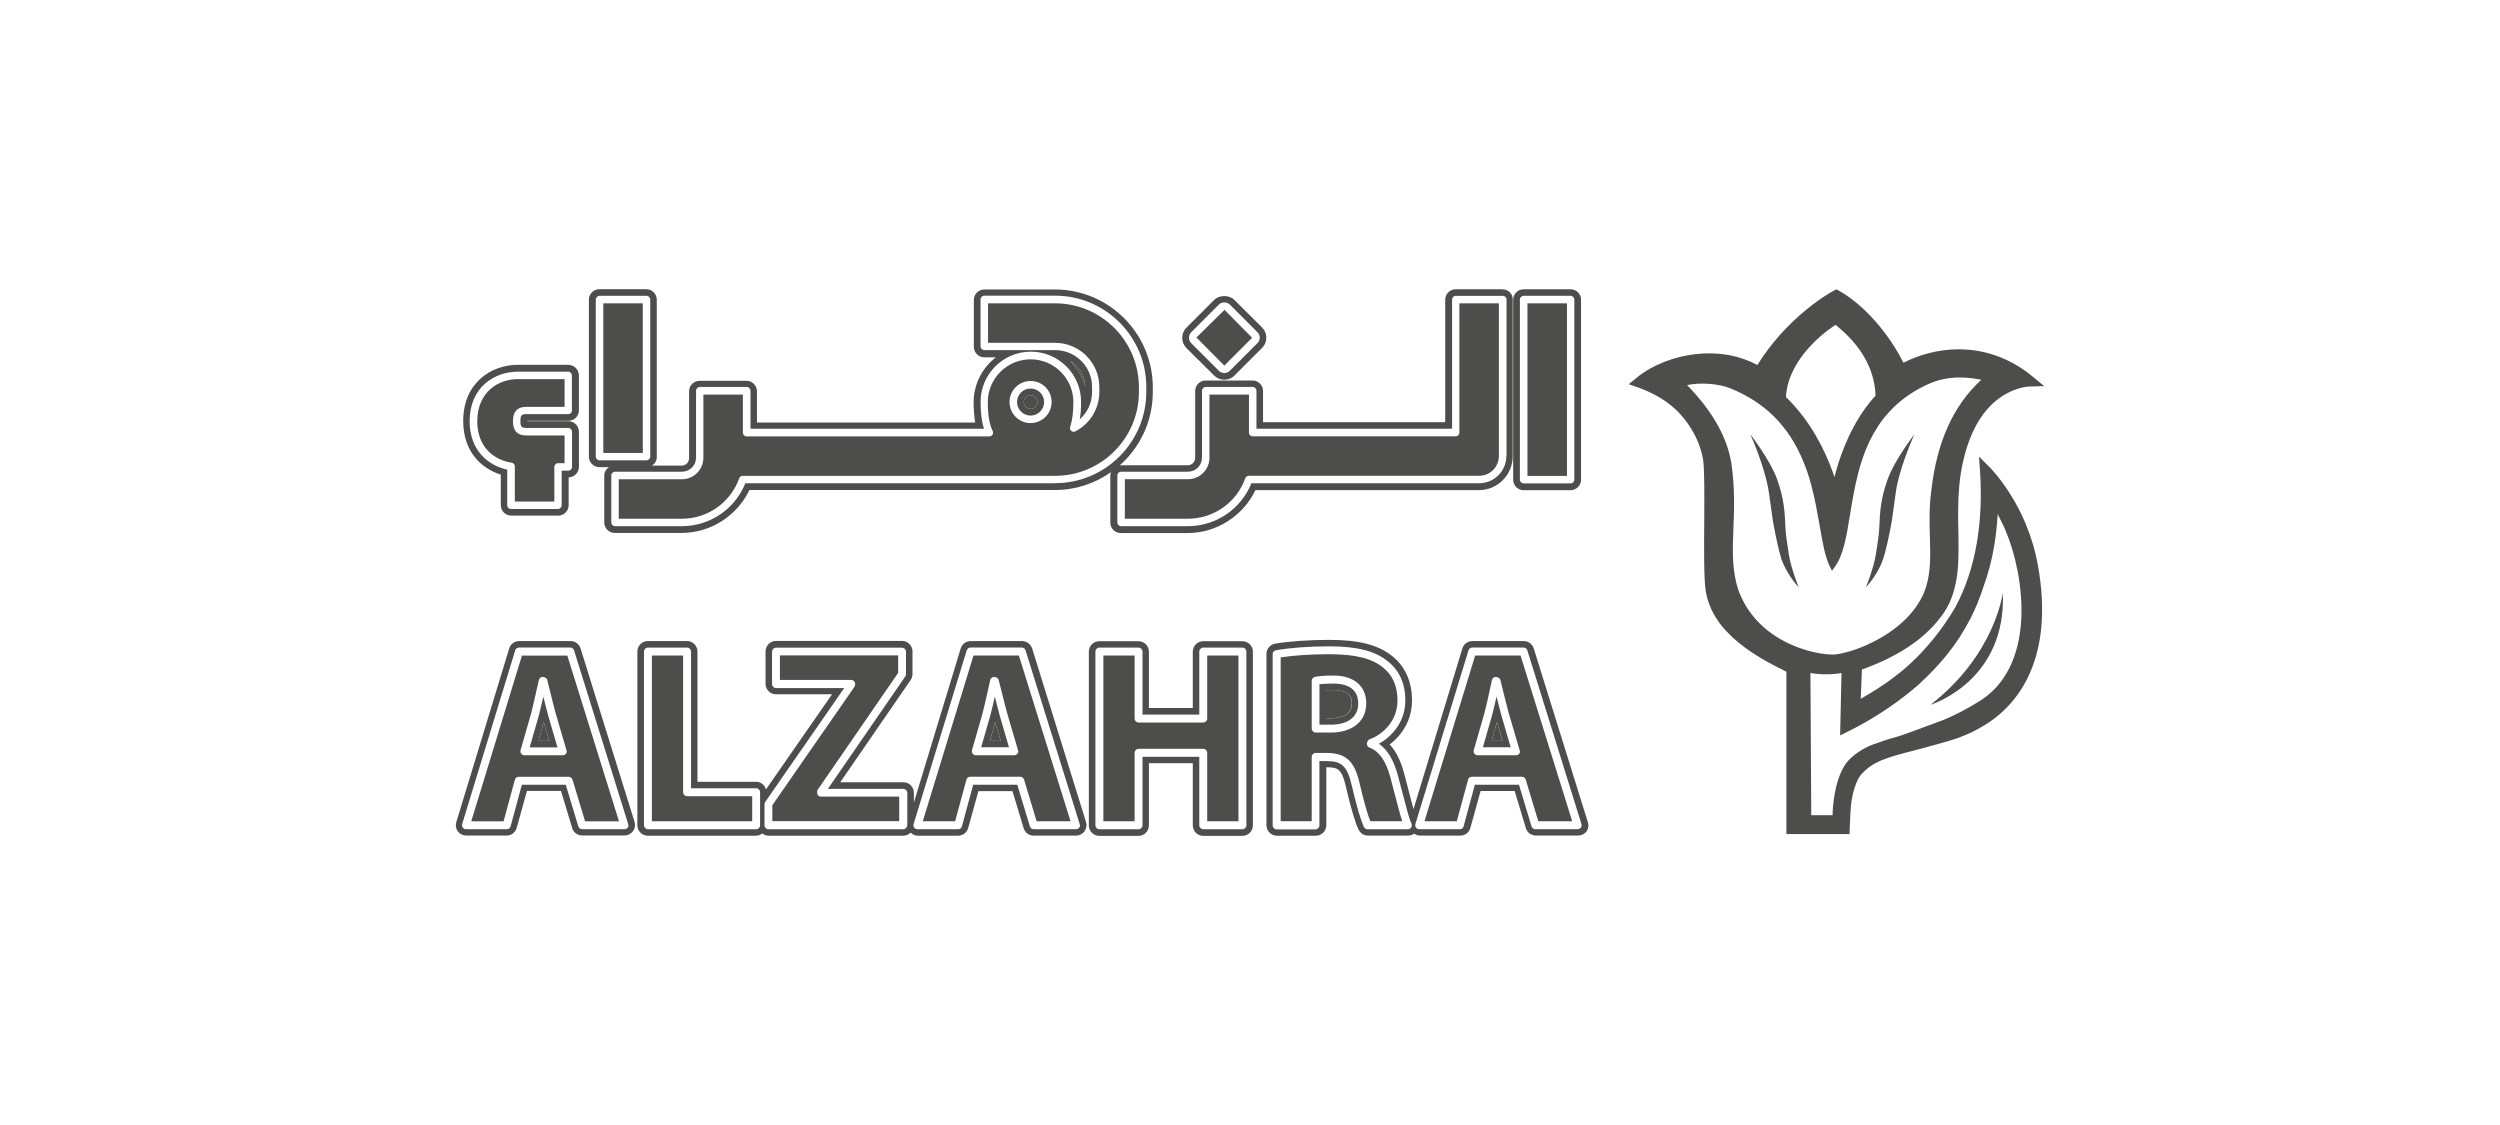 <?xml version="1.0" encoding="UTF-8"?><svg id="a" xmlns="http://www.w3.org/2000/svg" width="600" height="270" viewBox="0 0 600 270"><path d="M256.77,86.61c1.72,1.61,3,3.69,3.69,6.02-.1-2.59-1.56-4.82-3.69-6.02Z" fill="#4d4d4c"/><path d="M247.34,94.85c-.9,0-1.64.74-1.64,1.64s.74,1.64,1.64,1.64,1.64-.74,1.64-1.64c0-.9-.74-1.64-1.64-1.64Z" fill="#4d4d4c"/><path d="M376.94,69.42h-11.27c-1.38,0-2.51,1.13-2.51,2.51v43.21c0,1.38,1.13,2.51,2.51,2.51h11.27c1.38,0,2.51-1.13,2.51-2.51v-43.23c0-1.38-1.13-2.48-2.51-2.48ZM377.84,115.11c0,.49-.41.9-.9.9h-11.27c-.49,0-.9-.41-.9-.9v-43.21c0-.49.41-.9.9-.9h11.27c.49,0,.9.41.9.9v43.21Z" fill="#4d4d4c"/><path d="M360.63,69.42h-11.27c-1.38,0-2.51,1.13-2.51,2.51v29.4h-43.72v-7.5c0-1.38-1.13-2.51-2.51-2.51h-11.27c-1.38,0-2.51,1.13-2.51,2.51v16.06c0,.97-.79,1.77-1.77,1.77h-16.06c-.1,0-.2.05-.33.08,4.89-4.3,7.99-10.6,7.99-17.6v-1.18c0-12.96-10.55-23.49-23.51-23.49h-16.93c-1.38,0-2.51,1.13-2.51,2.51v11.27c0,1.38,1.13,2.51,2.51,2.51h2.77c-3.25,2.51-5.33,6.43-5.33,10.83,0,1.82.13,3.43.38,4.82h-52.38v-7.5c0-1.38-1.13-2.51-2.51-2.51h-11.27c-1.38,0-2.51,1.13-2.51,2.51v16.06c0,.97-.79,1.77-1.77,1.77h-7.12c.67-.46,1.13-1.18,1.13-2.02v-37.8c0-1.38-1.13-2.51-2.51-2.51h-11.27c-1.38,0-2.51,1.13-2.51,2.51v37.68c0,1.38,1.13,2.51,2.51,2.51h2.31c-.67.46-1.13,1.18-1.13,2.02v11.27c0,1.38,1.13,2.51,2.51,2.51h16.06c6.92,0,13.32-4.1,16.26-10.3h73.3c5.02,0,9.68-1.59,13.5-4.3-.1.26-.18.54-.18.85v11.27c0,1.38,1.13,2.51,2.51,2.51h16.06c6.89,0,13.29-4.1,16.26-10.3h53.63c4.48,0,8.12-3.66,8.12-8.14v-37.57c.08-1.38-1.05-2.48-2.43-2.48ZM143.89,110.48c-.49,0-.9-.41-.9-.9v-37.68c0-.49.41-.9.9-.9h11.27c.49,0,.9.41.9.9v37.68c0,.49-.41.9-.9.9h-11.27ZM253.21,115.98h-74.33c-2.48,6.2-8.53,10.3-15.21,10.3h-16.06c-.49,0-.9-.41-.9-.9v-11.27c0-.49.41-.9.9-.9h16.06c1.87,0,3.38-1.51,3.38-3.38v-16.06c0-.49.41-.9.9-.9h11.27c.49,0,.9.41.9.9v9.12h56.04c-.56-1.69-.82-3.82-.82-6.43,0-6.66,5.4-12.06,12.06-12.06s12.06,5.4,12.06,12.06c0,1.56-.1,2.95-.31,4.17,1.87-1.66,2.95-4.02,2.95-6.58v-1.18c0-4.87-3.97-8.84-8.84-8.84h-17.03c-.49,0-.9-.41-.9-.9v-11.27c0-.49.41-.9.9-.9h16.98c12.06,0,21.9,9.81,21.9,21.9v1.18c0,12.09-9.81,21.92-21.9,21.92ZM256.77,86.61c2.13,1.2,3.59,3.43,3.69,6.02-.69-2.33-2-4.41-3.69-6.02ZM361.52,109.45c0,3.61-2.92,6.53-6.53,6.53h-54.66c-2.48,6.2-8.53,10.3-15.21,10.3h-16.06c-.49,0-.9-.41-.9-.9v-11.27c0-.49.41-.9.9-.9h16.06c1.84,0,3.36-1.51,3.36-3.38v-16.06c0-.49.41-.9.9-.9h11.27c.49,0,.9.41.9.9v9.12h46.95v-30.99c0-.49.41-.9.9-.9h11.27c.49,0,.9.41.9.9v37.55h-.03Z" fill="#4d4d4c"/><path d="M247.34,93.24c-1.79,0-3.25,1.46-3.25,3.25s1.46,3.25,3.25,3.25,3.25-1.46,3.25-3.25-1.46-3.25-3.25-3.25ZM247.34,98.13c-.9,0-1.64-.74-1.64-1.64s.74-1.64,1.64-1.64,1.64.74,1.64,1.64c0,.92-.74,1.64-1.64,1.64Z" fill="#4d4d4c"/><path d="M136.39,87.55h-12.06c-6.35,0-13.16,4.23-13.16,13.5,0,7.43,4.43,11.42,9.02,12.86v7.33c0,1.38,1.13,2.51,2.51,2.51h11.27c1.38,0,2.51-1.13,2.51-2.51v-6.68c1.36-.03,2.46-1.13,2.46-2.51v-8.45c0-1.38-1.13-2.51-2.51-2.51h-9.91v-.1h9.91c1.38,0,2.51-1.13,2.51-2.51v-8.45c-.05-1.36-1.18-2.46-2.54-2.46ZM137.29,98.49c0,.49-.41.9-.9.9h-10.17c-1.15,0-1.33.49-1.33,1.66s.18,1.66,1.33,1.66h10.17c.49,0,.9.41.9.9v8.45c0,.49-.41.9-.9.9h-1.59v8.3c0,.49-.41.9-.9.9h-11.27c-.49,0-.9-.41-.9-.9v-8.55c-4.33-.92-9.02-4.41-9.02-11.63,0-8.17,5.99-11.88,11.58-11.88h12.06c.49,0,.9.41.9.9v8.4h.03Z" fill="#4d4d4c"/><path d="M291.37,90.09c.64.67,1.51,1.05,2.46,1.05s1.82-.36,2.43-1l6.66-6.66c.64-.64,1-1.51,1-2.43s-.36-1.77-1-2.43l-6.66-6.63c-1.23-1.26-3.66-1.23-4.87,0l-6.66,6.66c-1.33,1.33-1.33,3.51,0,4.87l6.63,6.58ZM285.89,79.74l6.66-6.66c.67-.67,1.92-.67,2.59,0l6.66,6.66c.36.36.54.79.54,1.28s-.18.95-.54,1.31l-6.66,6.66c-.33.33-.79.54-1.31.54s-.97-.2-1.31-.54l-6.63-6.63c-.72-.74-.72-1.9,0-2.61Z" fill="#4d4d4c"/><rect x="144.79" y="72.8" width="9.48" height="35.91" fill="#4d4d4c"/><rect x="366.59" y="72.8" width="9.48" height="41.42" fill="#4d4d4c"/><path d="M299.75,103.82v-9.12h-9.48v15.16c0,2.84-2.31,5.15-5.15,5.15h-15.16v9.48h15.16c6.15,0,11.68-3.89,13.75-9.71.13-.36.46-.59.85-.59h55.27c2.61,0,4.74-2.13,4.74-4.74v-36.65h-9.48v31.02c0,.49-.41.9-.9.9h-48.71c-.49,0-.9-.41-.9-.9Z" fill="#4d4d4c"/><path d="M253.21,72.8h-16.08v9.48h16.08c5.87,0,10.63,4.76,10.63,10.63v1.18c0,3.97-2.2,7.58-5.74,9.43-.33.18-.72.13-1-.1s-.38-.61-.26-.97c.51-1.54.77-3.48.77-5.94,0-5.66-4.61-10.27-10.27-10.27s-10.27,4.61-10.27,10.27c0,3.05.38,5.33,1.18,6.94.13.28.13.61-.05.87-.15.26-.44.41-.77.41h-58.24c-.49,0-.9-.41-.9-.9v-9.12h-9.48v15.16c0,2.84-2.31,5.15-5.15,5.15h-15.16v9.48h15.16c6.15,0,11.68-3.89,13.75-9.71.13-.36.46-.59.85-.59h74.97c11.09,0,20.11-9.02,20.11-20.11v-1.18c-.03-11.09-9.04-20.11-20.13-20.11ZM247.34,101.54c-2.77,0-5.05-2.25-5.05-5.05s2.25-5.05,5.05-5.05,5.05,2.25,5.05,5.05-2.28,5.05-5.05,5.05Z" fill="#4d4d4c"/><path d="M114.54,101.05c0,6.48,4.25,9.4,8.25,9.99.44.08.77.44.77.9v8.43h9.48v-8.3c0-.49.41-.9.9-.9h1.56v-6.66h-9.27c-2.07,0-3.12-1.15-3.12-3.43s1.05-3.43,3.12-3.43h9.27v-6.66h-11.17c-4.71-.05-9.78,3.12-9.78,10.07Z" fill="#4d4d4c"/><polygon points="293.85 87.73 300.51 81.07 293.88 74.36 287.14 81 293.83 87.73 293.85 87.73" fill="#4d4d4c"/><path d="M428.52,126.84c-.2-4-.26-6.81-2-11.78-1.61-4.58-6.45-10.83-6.45-10.83,0,.03,3.07,6.71,4.25,12.7.28,1.41.92,6.58,1.2,8.27.38,2.13,1.23,6.43,1.97,8.84,1.15,3.46,3.79,6.51,4.2,6.94-.2-.51-1.84-4.64-2.36-7.86-.36-2.48-.72-4.53-.82-6.28Z" fill="#4d4d4c"/><path d="M454.01,125.2c.28-1.69.92-6.84,1.18-8.3,1.2-5.99,4.28-12.68,4.28-12.68,0,0-4.84,6.25-6.45,10.86-1.74,4.94-1.82,7.76-2,11.76-.1,1.74-.44,3.79-.82,6.25-.54,3.25-2.18,7.38-2.38,7.89.41-.44,3.07-3.46,4.17-6.94.79-2.43,1.64-6.68,2.02-8.84Z" fill="#4d4d4c"/><path d="M463.31,169.15c1.05-.33,18.26-6.17,17.37-26.94,0,0-1.77,14.86-17.37,26.94Z" fill="#4d4d4c"/><path d="M486.18,125.74c-1.05-2.51-2.33-4.97-3.82-7.3-2.51-3.94-4.69-6.17-4.79-6.25l-2.61-2.61.26,3.69c.38,6.07.13,11.81-.79,17.06-.95,5.58-2.66,10.73-5.1,15.32-3.23,5.56-6.86,9.68-9.35,12.17-2.69,2.71-4.66,4.1-4.69,4.12l-.03.03-.05.03c-2.74,2.25-6.38,4.43-8.63,5.71l.28-7.02c4.17-1.51,7.86-3.28,10.91-5.28,3.77-2.46,6.76-5.35,8.91-8.58,1.64-2.54,2.61-5.46,3.07-9.14.38-3.2.31-6.61.26-10.19-.08-3.56-.13-7.27.23-11.06.38-4.05,1.28-7.89,2.56-11.17,1.43-3.66,3.36-6.56,5.69-8.63,2.15-1.92,4.3-2.87,5.74-3.33,1.54-.49,2.59-.54,2.64-.54l3.74-.1-2.89-2.38c-2.48-2.05-5.22-3.64-8.12-4.74-2.69-1-5.53-1.59-8.43-1.69-.36,0-.72-.03-1.08-.03-2.38,0-4.79.31-7.15.92-2.1.54-4.17,1.31-6.12,2.31-1.72-3.43-3.97-6.81-6.61-9.81-2.79-3.2-5.92-5.84-8.81-7.45l-.67-.36-.67.33c-.1.08-2.89,1.54-6.66,4.64-2.18,1.79-4.25,3.79-6.15,5.89-2.05,2.31-3.89,4.76-5.48,7.3-2-1.08-4.23-1.87-6.58-2.33-1.64-.31-3.3-.46-5.05-.46-1.02,0-2.07.05-3.15.18-5.33.59-10.48,2.64-14.14,5.63l-1.95,1.59,2.36.82c.05.03,4.38,1.51,7.43,4l.03.03c1.9,1.43,3.69,3.46,5.1,5.71,1.51,2.43,2.51,5.05,2.92,7.53.36,2.23.31,8.63.28,14.86-.05,7.22-.1,14.06.38,16.8.41,2.43,1.36,4.74,2.82,6.89.61.92,1.33,1.84,2.18,2.71.85.9,1.77,1.77,2.79,2.61,3.48,2.87,7.58,5.1,11.55,7.04v38.96h15.16l.03-1.36c.05-1.38.2-5.25.44-6.51v-.05c.31-2.18,1.18-4.99,2.18-6.2,2.84-3.36,6.43-4.28,12.96-5.97,2.51-.67,5.38-1.41,8.76-2.43,3.12-.95,5.97-2.28,8.48-3.89.85-.54,1.64-1.1,2.41-1.72.77-.61,1.51-1.28,2.2-1.97,2.1-2.07,3.82-4.48,5.17-7.17,1.82-3.61,2.95-7.73,3.38-12.29.44-4.61.15-9.73-.85-15.16-.59-3.28-1.56-6.53-2.89-9.68ZM466.05,172.92c-3.66,1.38-6.33,2.36-9.17,3.38-.28.1-.56.2-.85.28-.05.05-.13.05-.2.08-1.82.49-3.43.97-4.92,1.54-.1.03-.18.08-.26.1-.9.28-1.69.56-2.28.85-1.9.87-4.43,2.64-5.58,4.41-2.74,4.33-2.97,10.94-2.97,12.09h-5.12l-.2-34.14s.28.05.77.13c1.1.15,3.3.36,5.97,0,.23-.03.46-.05.72-.1l-.33,14.96,1-.49c8.12-3.92,14.14-8.48,17.77-11.65,2.64-2.41,4.84-4.74,6.76-7.09,2.31-2.87,4.2-5.79,5.81-8.94,1.18-2.33,2.2-4.82,3.02-7.4,1.15-3.12,2.02-6.43,2.61-9.86.41-2.46.69-5.02.85-7.68,1.2,2.33,1.87,3.87,1.87,3.89,1.23,2.92,2.25,6.33,2.92,9.86.77,4.07,1.05,8.02.85,11.73-.26,4.28-1.18,8.07-2.74,11.24-1.77,3.64-4.38,6.51-7.79,8.48-2.36,1.51-5.94,3.33-8.5,4.35ZM417.43,142.26c-1.82-5.1-1.64-9.91-1.41-15.5.18-4.51.38-9.63-.51-15.67-1.05-6.28-4.53-12.4-10.6-18.67,3.18-.69,7.61-.36,10.48.82,4.12,1.69,7.38,3.87,9.99,6.35,1.28,1.23,2.38,2.51,3.36,3.84,0,0,0,.03.03.03,2.61,3.59,4.3,7.5,5.51,11.45.15.56.33,1.13.46,1.66.9,3.38,1.46,6.68,2,9.71.69,3.97,1.28,7.4,2.43,9.71l.51,1,.64-.9c2.1-2.79,2.84-7.38,3.71-12.7,1.05-6.4,2.25-13.75,6.07-20.08,0,0,0-.03.03-.03.92-1.59,2.02-3.07,3.36-4.51,2.18-2.36,4.92-4.46,8.4-6.17,4.12-2.05,8.38-2.51,13.63-1.46-6.74,6.2-10.65,14.88-11.99,26.46-.56,4.12-.46,7.76-.36,11.3.13,4.25.26,8.25-.97,12.14-2.77,8.43-12.01,13.34-18.03,15.21-1.87.56-3.43.85-4.38.85-1.54,0-4.28-.36-7.38-1.41-5.4-1.82-11.86-5.71-14.96-13.42ZM450.14,94.93c-.79.87-1.56,1.79-2.23,2.71-4.51,6.1-6.71,13.11-7.63,16.85-1.26-3.71-4.05-10.78-9.45-16.88-.67-.79-1.41-1.59-2.2-2.33.36-7.89,7.43-14.45,11.91-17.31,6.12,4.89,9.35,10.6,9.6,16.96Z" fill="#4d4d4c"/><polygon points="358.01 177.81 360.57 177.81 359.27 173.3 358.01 177.81" fill="#4d4d4c"/><path d="M320,165.62c-.72,0-1.31,0-1.77.03v6.71h1.2c1.87,0,4.99-.46,4.99-3.51,0-.95,0-3.23-4.43-3.23Z" fill="#4d4d4c"/><polygon points="237.58 177.81 240.17 177.81 238.84 173.3 237.58 177.81" fill="#4d4d4c"/><polygon points="129.24 177.81 131.81 177.81 130.5 173.3 129.24 177.81" fill="#4d4d4c"/><path d="M130.4,167.16c-.36,1.59-.72,3.18-1.08,4.56l-2.2,7.66h6.68l-2.23-7.63c-.38-1.41-.79-3.02-1.18-4.58ZM129.24,177.81l1.26-4.51,1.33,4.51h-2.59Z" fill="#4d4d4c"/><path d="M139.34,155.63c-.33-1.05-1.31-1.77-2.38-1.77h-12.37c-1.1,0-2.07.72-2.38,1.77l-12.7,41.7c-.23.77-.08,1.59.38,2.2.46.64,1.23,1,2,1h9.71c1.13,0,2.1-.74,2.41-1.84l2.46-8.86h8.17l2.69,8.91c.31,1.05,1.28,1.77,2.38,1.77h10.19c.79,0,1.54-.38,2.02-1.02.46-.64.61-1.46.38-2.23l-12.96-41.62ZM150.63,198.63c-.18.23-.46.38-.77.38h-10.14c-.41,0-.79-.28-.92-.67l-3.02-10.01h-10.53l-2.71,9.99c-.13.41-.49.69-.92.69h-9.78c-.31,0-.59-.15-.77-.38-.18-.23-.23-.56-.15-.85l12.73-41.7c.13-.41.49-.67.9-.67h12.32c.41,0,.79.28.9.67l12.99,41.7c.13.28.08.59-.1.85Z" fill="#4d4d4c"/><path d="M238.76,167.16c-.36,1.59-.72,3.18-1.08,4.53l-2.2,7.66h6.68l-2.23-7.63c-.38-1.38-.79-3-1.18-4.56ZM237.58,177.81l1.26-4.51,1.33,4.51h-2.59Z" fill="#4d4d4c"/><path d="M247.7,155.63c-.33-1.05-1.31-1.77-2.38-1.77h-12.37c-1.1,0-2.07.72-2.38,1.77l-11.24,36.98v-2.36c0-1.38-1.13-2.51-2.51-2.51h-15.16l16.9-24.54c.28-.41.44-.92.44-1.41v-5.46c0-1.38-1.13-2.51-2.51-2.51h-30.25c-1.38,0-2.51,1.13-2.51,2.51v7.79c0,1.38,1.13,2.51,2.51,2.51h13.45l-15.85,22.82c-.31-1.05-1.23-1.82-2.36-1.82h-14.09v-31.27c0-1.38-1.13-2.51-2.51-2.51h-9.4c-1.38,0-2.51,1.13-2.51,2.51v41.7c0,1.38,1.13,2.51,2.51,2.51h25.97c.56,0,1.08-.23,1.49-.54.41.31.92.54,1.49.54h32.35c.69,0,1.33-.28,1.77-.74.46.44,1.05.74,1.69.74h9.71c1.13,0,2.1-.74,2.41-1.84l2.46-8.86h8.17l2.69,8.91c.31,1.05,1.28,1.77,2.38,1.77h10.19c.79,0,1.54-.38,2.02-1.02.46-.64.61-1.46.38-2.23l-12.93-41.67ZM182.42,198.07c0,.51-.44.95-.95.95h-25.97c-.51,0-.95-.44-.95-.95v-41.7c0-.51.44-.95.95-.95h9.4c.51,0,.95.44.95.95v32.81h15.62c.51,0,.95.44.95.95v7.94ZM217.73,198.07c0,.51-.44.95-.95.95h-32.35c-.51,0-.95-.44-.95-.95v-5.07c0-.2.05-.38.18-.54l18.95-27.33h-16.37c-.51,0-.95-.44-.95-.95v-7.79c0-.51.44-.95.95-.95h30.25c.51,0,.95.44.95.95v5.43c0,.2-.05.38-.18.54l-18.57,26.97h18.11c.51,0,.95.44.95.95v7.79h-.03ZM259,198.63c-.18.23-.46.38-.77.38h-10.14c-.41,0-.79-.28-.92-.67l-3.02-10.01h-10.58l-2.71,9.99c-.08.41-.46.69-.9.69h-9.78c-.31,0-.59-.15-.77-.38-.18-.23-.23-.56-.15-.85l12.75-41.7c.13-.41.49-.67.9-.67h12.32c.41,0,.79.28.9.67l12.99,41.7c.13.28.08.59-.1.85Z" fill="#4d4d4c"/><path d="M298.18,153.89h-9.4c-1.38,0-2.51,1.13-2.51,2.51v13.52h-10.53v-13.52c0-1.38-1.13-2.51-2.51-2.51h-9.4c-1.38,0-2.51,1.13-2.51,2.51v41.7c0,1.38,1.13,2.51,2.51,2.51h9.4c1.38,0,2.51-1.13,2.51-2.51v-14.93h10.53v14.93c0,1.38,1.13,2.51,2.51,2.51h9.4c1.38,0,2.51-1.13,2.51-2.51v-41.72c0-1.38-1.13-2.48-2.51-2.48ZM299.13,198.07c0,.51-.44.95-.95.95h-9.4c-.51,0-.95-.44-.95-.95v-16.44h-13.63v16.44c0,.51-.44.95-.95.95h-9.4c-.51,0-.95-.44-.95-.95v-41.7c0-.51.44-.95.95-.95h9.4c.51,0,.95.44.95.95v15.14h13.63v-15.14c0-.51.44-.95.95-.95h9.4c.51,0,.95.44.95.95v41.7Z" fill="#4d4d4c"/><path d="M320,164.06c-1.66,0-2.69.08-3.33.15v9.71h2.77c4.1,0,6.53-1.9,6.53-5.05.03-3.97-3.23-4.82-5.97-4.82ZM319.47,172.38h-1.2v-6.71c.46-.03,1.05-.03,1.77-.03,4.43,0,4.43,2.28,4.43,3.25-.03,3.02-3.15,3.48-4.99,3.48Z" fill="#4d4d4c"/><path d="M381.09,197.33l-12.99-41.7c-.33-1.05-1.28-1.77-2.38-1.77h-12.37c-1.1,0-2.07.72-2.38,1.77l-11.73,38.57c-.36-1.28-.74-2.79-1.1-4.2-.38-1.46-.77-2.97-1.15-4.41-.59-2.13-1.54-4.84-3.46-6.92,3-2.28,5.35-5.92,5.35-10.55s-1.69-8.27-4.84-10.73c-3.33-2.64-7.97-3.82-15.03-3.82-4.76,0-9.48.33-12.96.9-1.2.2-2.1,1.26-2.1,2.46v41.13c0,1.38,1.13,2.51,2.51,2.51h9.35c1.38,0,2.51-1.13,2.51-2.51v-13.91h.26c2.38.05,3.46.26,4.46,4.74,1.13,4.89,2.23,8.63,3.05,10.27.44.85,1.28,1.38,2.23,1.38h9.66c.51,0,1-.18,1.43-.46.41.28.87.46,1.36.46h9.71c1.13,0,2.1-.74,2.41-1.84l2.46-8.86h8.17l2.69,8.91c.31,1.05,1.28,1.77,2.38,1.77h10.19c.79,0,1.54-.38,2.02-1.02.41-.59.54-1.43.31-2.18ZM338.7,198.56c-.18.28-.49.46-.82.46h-9.66c-.36,0-.69-.2-.85-.51-.74-1.49-1.84-5.2-2.92-9.91-1.13-5.05-2.69-5.89-5.97-5.94h-1.82v15.44c0,.51-.44.95-.95.95h-9.32c-.51,0-.95-.44-.95-.95v-41.11c0-.46.33-.85.77-.92,3.25-.59,7.89-.95,12.73-.95,6.71,0,11.06,1.1,14.09,3.56,2.82,2.2,4.25,5.38,4.25,9.45,0,4.89-3,8.53-6.35,10.37,2.07,1.43,3.53,3.87,4.53,7.5.38,1.43.77,2.92,1.15,4.35.82,3.2,1.61,6.25,2.13,7.27.13.31.13.64-.05.92ZM379.4,198.63c-.18.23-.46.38-.77.38h-10.14c-.41,0-.79-.28-.92-.67l-3.02-10.01h-10.58l-2.71,9.99c-.08.41-.44.69-.87.69h-9.78c-.31,0-.59-.15-.77-.38-.18-.23-.23-.56-.15-.85l12.75-41.7c.13-.41.49-.67.9-.67h12.32c.41,0,.79.28.9.67l12.99,41.7c.1.28.05.59-.13.85Z" fill="#4d4d4c"/><path d="M359.17,167.16c-.36,1.59-.72,3.18-1.08,4.53l-2.2,7.66h6.68l-2.23-7.63c-.38-1.38-.77-3-1.18-4.56ZM358.01,177.81l1.26-4.51,1.33,4.51h-2.59Z" fill="#4d4d4c"/><path d="M125.27,157.32l-12.17,39.8h7.76l2.71-9.99c.1-.41.49-.69.92-.69h11.99c.41,0,.79.28.92.67l3.02,10.01h8.14l-12.4-39.78h-10.91v-.03ZM135.85,180.88c-.18.23-.46.38-.77.38h-9.22c-.31,0-.59-.15-.77-.38-.18-.23-.23-.54-.15-.85l2.54-8.84c.46-1.82.97-4.1,1.43-6.17l.41-1.82c.1-.44.49-.74.92-.74s1,.28,1.1.72l.69,2.79c.44,1.77.9,3.64,1.33,5.22l2.59,8.84c.13.28.08.59-.1.85Z" fill="#4d4d4c"/><path d="M163.95,190.16v-32.84h-7.5v39.78h24.08v-6.02h-15.62c-.51.03-.95-.41-.95-.92Z" fill="#4d4d4c"/><path d="M196.12,190.26v-.26c0-.2.05-.38.18-.54l19.26-27.97v-4.2h-28.38v5.89h17.11c.51,0,.95.44.95.95,0,.2-.05.56-.18.72l-19.7,28.4v3.82h30.45v-5.89h-18.77c-.51.03-.92-.38-.92-.92Z" fill="#4d4d4c"/><path d="M233.64,157.32l-12.17,39.78h7.76l2.71-9.99c.1-.41.49-.69.92-.69h11.99c.41,0,.79.28.92.67l3.02,10.01h8.14l-12.4-39.78h-10.91ZM244.19,180.88c-.18.23-.46.38-.77.38h-9.22c-.31,0-.59-.15-.77-.38s-.23-.54-.15-.85l2.54-8.84c.46-1.82.97-4.1,1.43-6.17l.41-1.82c.1-.44.49-.74.92-.74s1,.28,1.1.72c.23.9.49,1.9.74,2.92.44,1.74.87,3.56,1.31,5.1l2.59,8.84c.13.28.08.59-.13.85Z" fill="#4d4d4c"/><path d="M273.26,173.41c-.51,0-.95-.44-.95-.95v-15.14h-7.5v39.78h7.5v-16.44c0-.51.44-.95.95-.95h15.52c.51,0,.95.44.95.95v16.44h7.5v-39.78h-7.5v15.14c0,.51-.44.95-.95.95h-15.52Z" fill="#4d4d4c"/><path d="M328.64,179.4c-.36-.15-.59-.49-.59-.87,0-.41.26-.95.61-1.08,3.36-1.2,6.74-4.56,6.74-9.32,0-3.46-1.18-6.15-3.53-7.97-2.69-2.18-6.66-3.15-12.91-3.15-4.33,0-8.5.28-11.6.77v39.31h7.45v-15.44c0-.51.44-.95.95-.95h2.79c4.53.08,6.58,2.02,7.79,7.43,1.08,4.66,1.97,7.61,2.54,8.96h7.66c-.51-1.51-1.08-3.77-1.74-6.28-.36-1.43-.74-2.92-1.13-4.33-1.1-3.94-2.66-6.15-5.02-7.09ZM319.47,175.81h-3.71c-.51,0-.95-.44-.95-.95v-11.45c0-.44.28-.79.69-.92.85-.23,2.33-.36,4.51-.36,4.94,0,7.89,2.51,7.89,6.71s-3.3,6.97-8.43,6.97Z" fill="#4d4d4c"/><path d="M354.04,157.32l-12.17,39.78h7.76l2.71-9.99c.1-.41.49-.69.92-.69h11.99c.41,0,.79.28.92.67l3.02,10.01h8.14l-12.4-39.78h-10.91ZM364.62,180.88c-.18.23-.46.38-.77.38h-9.22c-.31,0-.59-.15-.77-.38s-.23-.54-.15-.85l2.54-8.84c.49-1.87,1-4.2,1.46-6.33l.36-1.66c.1-.44.49-.74.92-.74s1,.28,1.1.72l.69,2.79c.44,1.77.9,3.64,1.33,5.22l2.59,8.84c.15.28.1.59-.08.85Z" fill="#4d4d4c"/></svg>